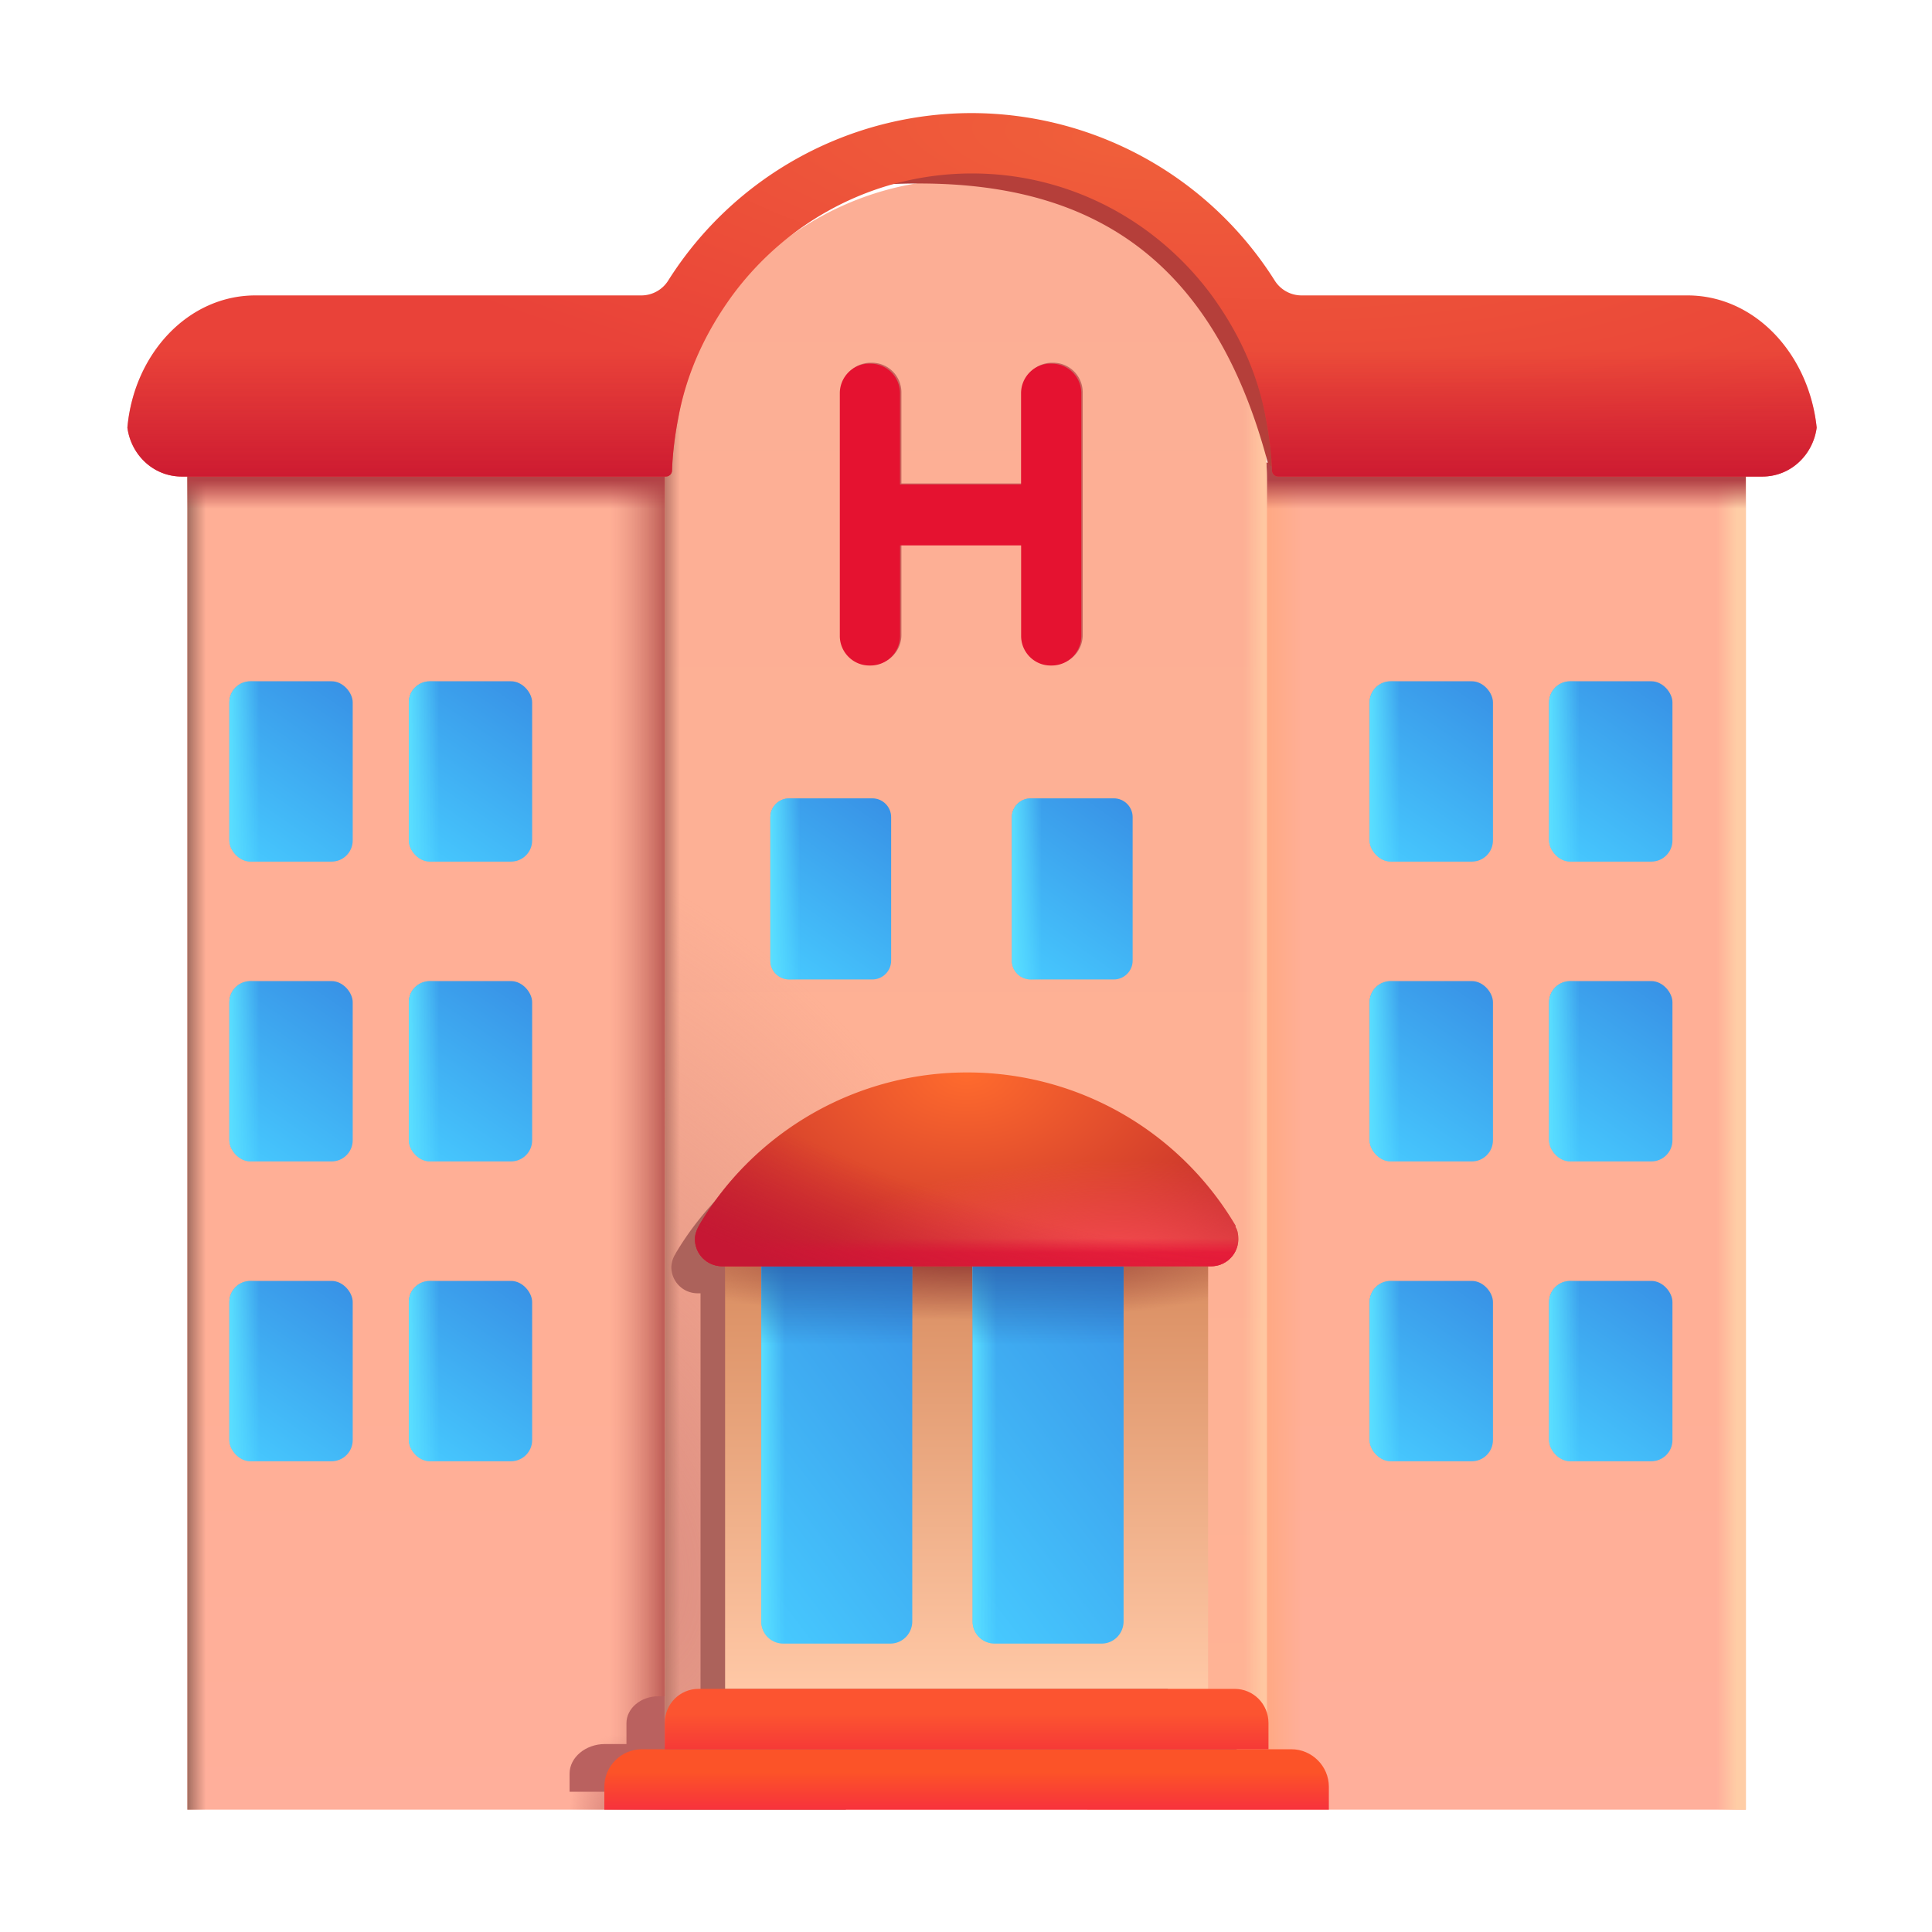 <svg width="32" height="32" fill="none" xmlns="http://www.w3.org/2000/svg"><path fill="url(#a)" d="M3.104 7.664h25.813v22.309H3.104z"/><path fill="url(#b)" d="M3.104 7.664h25.813v22.309H3.104z"/><path fill="url(#c)" d="M3.104 7.664h25.813v22.309H3.104z"/><path fill="url(#d)" d="M3.104 7.664H14.01v22.309H3.104z"/><path fill="url(#e)" d="M3.104 7.664H14.01v22.309H3.104z"/><path fill="url(#f)" d="M3.104 7.664H14.01v22.309H3.104z"/><path fill="url(#g)" d="M18.01 7.664h10.906v22.309H18.01z"/><path fill="url(#h)" d="M18.01 7.664h10.906v22.309H18.01z"/><g filter="url(#i)"><path d="M10.376 28.543v.344h-.357c-.32 0-.585.221-.585.49v.3H20.74v-.3c0-.269-.265-.49-.586-.49h-.357v-.344c0-.247-.235-.447-.528-.447h-8.365c-.292 0-.528.2-.528.447Z" fill="#BA615F"/></g><path d="M11.016 7.953a4.984 4.984 0 0 1 9.968 0v20.973h-9.968V7.953Z" fill="url(#j)"/><path d="M11.016 7.953a4.984 4.984 0 0 1 9.968 0v20.973h-9.968V7.953Z" fill="url(#k)"/><path d="M11.016 7.953a4.984 4.984 0 0 1 9.968 0v20.973h-9.968V7.953Z" fill="url(#l)"/><path d="M11.016 7.953a4.984 4.984 0 0 1 9.968 0v20.973h-9.968V7.953Z" fill="url(#m)"/><g filter="url(#n)"><path d="M17.443 6.008h-.02a.49.49 0 0 0-.488.49v1.51H14.93v-1.51a.49.49 0 0 0-.49-.49h-.02a.49.49 0 0 0-.488.49v4.02c0 .27.22.49.489.49h.02a.49.49 0 0 0 .489-.49v-1.5h2.005v1.5c0 .27.22.49.488.49h.02a.49.49 0 0 0 .49-.49v-4.02a.49.49 0 0 0-.49-.49Z" fill="#C9645E"/></g><g filter="url(#o)"><path d="M17.521 5.973h-.02a.49.49 0 0 0-.489.49v1.51h-2.005v-1.51a.49.49 0 0 0-.488-.49h-.02a.49.49 0 0 0-.489.49v4.02c0 .27.22.49.489.49h.02a.49.49 0 0 0 .489-.49v-1.5h2.005v1.5c0 .27.219.49.488.49h.02a.49.49 0 0 0 .489-.49v-4.02a.49.49 0 0 0-.489-.49Z" fill="#E51230"/></g><g filter="url(#p)"><path d="M19.783 20.783c0 .008 0 .015.005.02.03.048.04.116.04.183a.435.435 0 0 1-.44.435h-.045v6.76h-7.74v-6.76h-.044a.435.435 0 0 1-.44-.435.45.45 0 0 1 .059-.203c.01-.01.01-.01.01-.019a4.99 4.99 0 0 1 4.295-2.443 4.99 4.99 0 0 1 4.295 2.443c.005.005.005.012.005.02Z" fill="#AC625B"/></g><path d="M20.01 19.973h-8v8h8v-8Z" fill="url(#q)"/><path d="M20.01 19.973h-8v8h8v-8Z" fill="url(#r)"/><g filter="url(#s)"><path d="M15.147 26.973h-1.774a.365.365 0 0 1-.363-.37v-6.26c0-.2.157-.37.363-.37h1.774c.196 0 .363.16.363.37v6.26c0 .21-.167.37-.363.37Z" fill="url(#t)"/><path d="M15.147 26.973h-1.774a.365.365 0 0 1-.363-.37v-6.26c0-.2.157-.37.363-.37h1.774c.196 0 .363.16.363.37v6.26c0 .21-.167.37-.363.37Z" fill="url(#u)"/><path d="M15.147 26.973h-1.774a.365.365 0 0 1-.363-.37v-6.26c0-.2.157-.37.363-.37h1.774c.196 0 .363.16.363.37v6.26c0 .21-.167.37-.363.37Z" fill="url(#v)"/></g><g filter="url(#w)"><path d="M18.647 26.973h-1.774a.365.365 0 0 1-.363-.37v-6.26c0-.2.157-.37.363-.37h1.774c.196 0 .363.16.363.37v6.26c0 .21-.167.37-.363.37Z" fill="url(#x)"/><path d="M18.647 26.973h-1.774a.365.365 0 0 1-.363-.37v-6.26c0-.2.157-.37.363-.37h1.774c.196 0 .363.16.363.37v6.26c0 .21-.167.37-.363.37Z" fill="url(#y)"/><path d="M18.647 26.973h-1.774a.365.365 0 0 1-.363-.37v-6.26c0-.2.157-.37.363-.37h1.774c.196 0 .363.16.363.37v6.26c0 .21-.167.37-.363.37Z" fill="url(#z)"/></g><path d="M22 29.973H10.01v-.38c0-.34.28-.62.621-.62h10.758c.34 0 .621.28.621.62v.38H22Z" fill="url(#A)"/><path d="M21.01 28.973h-10v-.435c0-.313.25-.565.56-.565h8.88c.31 0 .56.252.56.565v.435Z" fill="url(#B)"/><path d="M20.47 20.333c-.01-.01 0-.03-.01-.04a5.155 5.155 0 0 0-4.44-2.53 5.155 5.155 0 0 0-4.44 2.53c0 .01 0 .01-.01.02-.03.06-.06.13-.06.21 0 .25.202.45.454.45h8.092a.45.45 0 0 0 .454-.45c0-.07-.01-.14-.04-.19Z" fill="url(#C)"/><path d="M20.47 20.333c-.01-.01 0-.03-.01-.04a5.155 5.155 0 0 0-4.44-2.53 5.155 5.155 0 0 0-4.44 2.53c0 .01 0 .01-.01.02-.03.06-.06.13-.06.21 0 .25.202.45.454.45h8.092a.45.45 0 0 0 .454-.45c0-.07-.01-.14-.04-.19Z" fill="url(#D)"/><path d="M20.47 20.333c-.01-.01 0-.03-.01-.04a5.155 5.155 0 0 0-4.44-2.53 5.155 5.155 0 0 0-4.44 2.53c0 .01 0 .01-.01.02-.03.06-.06.13-.06.21 0 .25.202.45.454.45h8.092a.45.45 0 0 0 .454-.45c0-.07-.01-.14-.04-.19Z" fill="url(#E)"/><path d="M20.47 20.333c-.01-.01 0-.03-.01-.04a5.155 5.155 0 0 0-4.44-2.53 5.155 5.155 0 0 0-4.44 2.53c0 .01 0 .01-.01.02-.03.06-.06.13-.06.21 0 .25.202.45.454.45h8.092a.45.45 0 0 0 .454-.45c0-.07-.01-.14-.04-.19Z" fill="url(#F)"/><g filter="url(#G)"><path d="M15.01 15.663v-2.38c0-.17-.14-.31-.312-.31h-1.376c-.171 0-.312.14-.312.31v2.38c0 .17.14.31.312.31h1.377c.17 0 .311-.14.311-.31Z" fill="url(#H)"/><path d="M15.01 15.663v-2.38c0-.17-.14-.31-.312-.31h-1.376c-.171 0-.312.14-.312.31v2.38c0 .17.14.31.312.31h1.377c.17 0 .311-.14.311-.31Z" fill="url(#I)"/></g><g filter="url(#J)"><path d="M19.01 15.663v-2.38c0-.17-.14-.31-.312-.31h-1.376c-.171 0-.312.14-.312.31v2.38c0 .17.14.31.312.31h1.377c.17 0 .311-.14.311-.31Z" fill="url(#K)"/><path d="M19.01 15.663v-2.38c0-.17-.14-.31-.312-.31h-1.376c-.171 0-.312.14-.312.31v2.38c0 .17.14.31.312.31h1.377c.17 0 .311-.14.311-.31Z" fill="url(#L)"/></g><g filter="url(#M)"><rect x="4.049" y="11.034" width="2.043" height="2.987" rx=".35" fill="url(#N)"/><rect x="4.049" y="11.034" width="2.043" height="2.987" rx=".35" fill="url(#O)"/></g><g filter="url(#P)"><rect x="7.021" y="11.034" width="2.043" height="2.987" rx=".35" fill="url(#Q)"/><rect x="7.021" y="11.034" width="2.043" height="2.987" rx=".35" fill="url(#R)"/></g><g filter="url(#S)"><rect x="4.049" y="16" width="2.043" height="2.987" rx=".35" fill="url(#T)"/><rect x="4.049" y="16" width="2.043" height="2.987" rx=".35" fill="url(#U)"/></g><g filter="url(#V)"><rect x="7.021" y="16" width="2.043" height="2.987" rx=".35" fill="url(#W)"/><rect x="7.021" y="16" width="2.043" height="2.987" rx=".35" fill="url(#X)"/></g><g filter="url(#Y)"><rect x="4.049" y="20.966" width="2.043" height="2.987" rx=".35" fill="url(#Z)"/><rect x="4.049" y="20.966" width="2.043" height="2.987" rx=".35" fill="url(#aa)"/></g><g filter="url(#ab)"><rect x="7.021" y="20.966" width="2.043" height="2.987" rx=".35" fill="url(#ac)"/><rect x="7.021" y="20.966" width="2.043" height="2.987" rx=".35" fill="url(#ad)"/></g><g filter="url(#ae)"><rect x="22.935" y="11.034" width="2.043" height="2.987" rx=".35" fill="url(#af)"/><rect x="22.935" y="11.034" width="2.043" height="2.987" rx=".35" fill="url(#ag)"/></g><g filter="url(#ah)"><rect x="25.908" y="11.034" width="2.043" height="2.987" rx=".35" fill="url(#ai)"/><rect x="25.908" y="11.034" width="2.043" height="2.987" rx=".35" fill="url(#aj)"/></g><g filter="url(#ak)"><rect x="22.935" y="16" width="2.043" height="2.987" rx=".35" fill="url(#al)"/><rect x="22.935" y="16" width="2.043" height="2.987" rx=".35" fill="url(#am)"/></g><g filter="url(#an)"><rect x="25.908" y="16" width="2.043" height="2.987" rx=".35" fill="url(#ao)"/><rect x="25.908" y="16" width="2.043" height="2.987" rx=".35" fill="url(#ap)"/></g><g filter="url(#aq)"><rect x="22.935" y="20.966" width="2.043" height="2.987" rx=".35" fill="url(#ar)"/><rect x="22.935" y="20.966" width="2.043" height="2.987" rx=".35" fill="url(#as)"/></g><g filter="url(#at)"><rect x="25.908" y="20.966" width="2.043" height="2.987" rx=".35" fill="url(#au)"/><rect x="25.908" y="20.966" width="2.043" height="2.987" rx=".35" fill="url(#av)"/></g><g filter="url(#aw)"><path d="M15.436 2.538c1.236-.254 4.026.22 5.442 2.8" stroke="url(#ax)" stroke-width=".25" stroke-linecap="round"/></g><g filter="url(#ay)"><path d="M20.995 7.652c-1-3.753-3.369-4.787-6.473-4.59-.044.002-.087-.024-.092-.067-.053-.418.725-1.068 3.486-.147 2.824.941 3.681 3.59 3.774 4.924a.097.097 0 0 1-.125.099l-.5-.148a.102.102 0 0 1-.07-.071Z" fill="#B53F3A"/></g><g filter="url(#az)"><path d="M27.85 4.993h-6.399a.526.526 0 0 1-.44-.25 5.947 5.947 0 0 0-5.021-2.77 5.947 5.947 0 0 0-5.02 2.77.526.526 0 0 1-.441.25H4.13c-1.11 0-2.01.96-2.12 2.19.06.45.43.81.9.81h8.02c.055 0 .1-.045.101-.1.009-.296.052-.613.109-.9.14-.74.46-1.41.89-2 .9-1.22 2.34-2.02 3.97-2.02 1.63 0 3.07.8 3.97 2.02.43.59.75 1.26.89 2 .057.284.1.62.108.9.002.055.047.1.102.1h8.02c.47 0 .84-.36.9-.81-.13-1.23-1.03-2.19-2.14-2.19Z" fill="url(#aA)"/><path d="M27.85 4.993h-6.399a.526.526 0 0 1-.44-.25 5.947 5.947 0 0 0-5.021-2.77 5.947 5.947 0 0 0-5.02 2.77.526.526 0 0 1-.441.25H4.13c-1.11 0-2.01.96-2.12 2.19.06.45.43.81.9.81h8.02c.055 0 .1-.045.101-.1.009-.296.052-.613.109-.9.14-.74.46-1.41.89-2 .9-1.22 2.34-2.02 3.97-2.02 1.63 0 3.07.8 3.97 2.02.43.59.75 1.26.89 2 .057.284.1.62.108.9.002.055.047.1.102.1h8.02c.47 0 .84-.36.9-.81-.13-1.23-1.03-2.19-2.14-2.19Z" fill="url(#aB)"/></g><defs><linearGradient id="a" x1="16.01" y1="22.912" x2="16.01" y2="29.973" gradientUnits="userSpaceOnUse"><stop stop-color="#FFAF96"/><stop offset="1" stop-color="#FFAF9B"/></linearGradient><linearGradient id="b" x1="3.104" y1="19.852" x2="3.408" y2="19.852" gradientUnits="userSpaceOnUse"><stop stop-color="#A56E61"/><stop offset="1" stop-color="#A56E61" stop-opacity="0"/></linearGradient><linearGradient id="c" x1="28.916" y1="19.346" x2="28.432" y2="19.346" gradientUnits="userSpaceOnUse"><stop offset=".29" stop-color="#FFCDA6"/><stop offset="1" stop-color="#FFCDA6" stop-opacity="0"/></linearGradient><linearGradient id="d" x1="11.01" y1="20.562" x2="10.088" y2="20.562" gradientUnits="userSpaceOnUse"><stop stop-color="#BD5B55"/><stop offset="1" stop-color="#E08F7F" stop-opacity="0"/></linearGradient><linearGradient id="e" x1="8.557" y1="7.954" x2="8.557" y2="8.426" gradientUnits="userSpaceOnUse"><stop stop-color="#B34347"/><stop offset="1" stop-color="#B34347" stop-opacity="0"/></linearGradient><linearGradient id="g" x1="20.948" y1="25.691" x2="21.573" y2="25.691" gradientUnits="userSpaceOnUse"><stop stop-color="#FFA882"/><stop offset="1" stop-color="#FFA882" stop-opacity="0"/></linearGradient><linearGradient id="h" x1="23.463" y1="7.954" x2="23.463" y2="8.426" gradientUnits="userSpaceOnUse"><stop stop-color="#B34347"/><stop offset="1" stop-color="#B34347" stop-opacity="0"/></linearGradient><linearGradient id="j" x1="16" y1="2.969" x2="16" y2="29.91" gradientUnits="userSpaceOnUse"><stop stop-color="#FCAE95"/><stop offset="1" stop-color="#FFB395"/></linearGradient><linearGradient id="l" x1="20.924" y1="20.316" x2="20.596" y2="20.316" gradientUnits="userSpaceOnUse"><stop stop-color="#FFC7A1"/><stop offset="1" stop-color="#FFC7A1" stop-opacity="0"/></linearGradient><linearGradient id="m" x1="11.016" y1="20.348" x2="11.26" y2="20.348" gradientUnits="userSpaceOnUse"><stop stop-color="#BE7A6B"/><stop offset="1" stop-color="#BE7A6B" stop-opacity="0"/></linearGradient><linearGradient id="q" x1="16.01" y1="20.577" x2="16.01" y2="27.973" gradientUnits="userSpaceOnUse"><stop stop-color="#D78A5D"/><stop offset="1" stop-color="#FFC8A6"/></linearGradient><linearGradient id="t" x1="13.141" y1="26.973" x2="17.838" y2="23.386" gradientUnits="userSpaceOnUse"><stop stop-color="#47CAFF"/><stop offset="1" stop-color="#3892E6"/></linearGradient><linearGradient id="u" x1="13.01" y1="23.473" x2="13.445" y2="23.473" gradientUnits="userSpaceOnUse"><stop stop-color="#5ADFFF"/><stop offset=".909" stop-color="#5ADFFF" stop-opacity="0"/></linearGradient><linearGradient id="v" x1="14.26" y1="20.467" x2="14.26" y2="22.03" gradientUnits="userSpaceOnUse"><stop stop-color="#2A63AF"/><stop offset="1" stop-color="#2A63AF" stop-opacity="0"/></linearGradient><linearGradient id="x" x1="16.641" y1="26.973" x2="21.338" y2="23.386" gradientUnits="userSpaceOnUse"><stop stop-color="#47CAFF"/><stop offset="1" stop-color="#3892E6"/></linearGradient><linearGradient id="y" x1="16.51" y1="23.473" x2="16.945" y2="23.473" gradientUnits="userSpaceOnUse"><stop stop-color="#5ADFFF"/><stop offset=".909" stop-color="#5ADFFF" stop-opacity="0"/></linearGradient><linearGradient id="z" x1="17.76" y1="20.467" x2="17.76" y2="22.03" gradientUnits="userSpaceOnUse"><stop stop-color="#2A63AF"/><stop offset="1" stop-color="#2A63AF" stop-opacity="0"/></linearGradient><linearGradient id="A" x1="16.01" y1="28.973" x2="16.01" y2="30.026" gradientUnits="userSpaceOnUse"><stop offset=".361" stop-color="#FC5328"/><stop offset="1" stop-color="#F72F3E"/></linearGradient><linearGradient id="B" x1="16.01" y1="27.973" x2="16.01" y2="29.132" gradientUnits="userSpaceOnUse"><stop offset=".361" stop-color="#FC5430"/><stop offset="1" stop-color="#F43239"/></linearGradient><linearGradient id="E" x1="16.01" y1="21.185" x2="16.01" y2="20.507" gradientUnits="userSpaceOnUse"><stop stop-color="#E61938"/><stop offset=".645" stop-color="#E61938" stop-opacity=".908"/><stop offset="1" stop-color="#E61938" stop-opacity="0"/></linearGradient><linearGradient id="H" x1="13.115" y1="15.973" x2="15.077" y2="13.176" gradientUnits="userSpaceOnUse"><stop stop-color="#47CAFF"/><stop offset="1" stop-color="#3892E6"/></linearGradient><linearGradient id="I" x1="13.01" y1="14.473" x2="13.555" y2="14.473" gradientUnits="userSpaceOnUse"><stop stop-color="#5ADFFF"/><stop offset=".909" stop-color="#5ADFFF" stop-opacity="0"/></linearGradient><linearGradient id="K" x1="17.115" y1="15.973" x2="19.077" y2="13.176" gradientUnits="userSpaceOnUse"><stop stop-color="#47CAFF"/><stop offset="1" stop-color="#3892E6"/></linearGradient><linearGradient id="L" x1="17.01" y1="14.473" x2="17.555" y2="14.473" gradientUnits="userSpaceOnUse"><stop stop-color="#5ADFFF"/><stop offset=".909" stop-color="#5ADFFF" stop-opacity="0"/></linearGradient><linearGradient id="N" x1="4.156" y1="14.021" x2="6.092" y2="11.19" gradientUnits="userSpaceOnUse"><stop stop-color="#47CAFF"/><stop offset="1" stop-color="#3892E6"/></linearGradient><linearGradient id="O" x1="4.049" y1="12.528" x2="4.605" y2="12.528" gradientUnits="userSpaceOnUse"><stop stop-color="#5ADFFF"/><stop offset=".909" stop-color="#5ADFFF" stop-opacity="0"/></linearGradient><linearGradient id="Q" x1="7.129" y1="14.021" x2="9.065" y2="11.19" gradientUnits="userSpaceOnUse"><stop stop-color="#47CAFF"/><stop offset="1" stop-color="#3892E6"/></linearGradient><linearGradient id="R" x1="7.021" y1="12.528" x2="7.578" y2="12.528" gradientUnits="userSpaceOnUse"><stop stop-color="#5ADFFF"/><stop offset=".909" stop-color="#5ADFFF" stop-opacity="0"/></linearGradient><linearGradient id="T" x1="4.156" y1="18.987" x2="6.092" y2="16.155" gradientUnits="userSpaceOnUse"><stop stop-color="#47CAFF"/><stop offset="1" stop-color="#3892E6"/></linearGradient><linearGradient id="U" x1="4.049" y1="17.494" x2="4.605" y2="17.494" gradientUnits="userSpaceOnUse"><stop stop-color="#5ADFFF"/><stop offset=".909" stop-color="#5ADFFF" stop-opacity="0"/></linearGradient><linearGradient id="W" x1="7.129" y1="18.987" x2="9.065" y2="16.155" gradientUnits="userSpaceOnUse"><stop stop-color="#47CAFF"/><stop offset="1" stop-color="#3892E6"/></linearGradient><linearGradient id="X" x1="7.021" y1="17.494" x2="7.578" y2="17.494" gradientUnits="userSpaceOnUse"><stop stop-color="#5ADFFF"/><stop offset=".909" stop-color="#5ADFFF" stop-opacity="0"/></linearGradient><linearGradient id="Z" x1="4.156" y1="23.953" x2="6.092" y2="21.122" gradientUnits="userSpaceOnUse"><stop stop-color="#47CAFF"/><stop offset="1" stop-color="#3892E6"/></linearGradient><linearGradient id="aa" x1="4.049" y1="22.459" x2="4.605" y2="22.459" gradientUnits="userSpaceOnUse"><stop stop-color="#5ADFFF"/><stop offset=".909" stop-color="#5ADFFF" stop-opacity="0"/></linearGradient><linearGradient id="ac" x1="7.129" y1="23.953" x2="9.065" y2="21.122" gradientUnits="userSpaceOnUse"><stop stop-color="#47CAFF"/><stop offset="1" stop-color="#3892E6"/></linearGradient><linearGradient id="ad" x1="7.021" y1="22.459" x2="7.578" y2="22.459" gradientUnits="userSpaceOnUse"><stop stop-color="#5ADFFF"/><stop offset=".909" stop-color="#5ADFFF" stop-opacity="0"/></linearGradient><linearGradient id="af" x1="23.043" y1="14.021" x2="24.979" y2="11.19" gradientUnits="userSpaceOnUse"><stop stop-color="#47CAFF"/><stop offset="1" stop-color="#3892E6"/></linearGradient><linearGradient id="ag" x1="22.935" y1="12.528" x2="23.492" y2="12.528" gradientUnits="userSpaceOnUse"><stop stop-color="#5ADFFF"/><stop offset=".909" stop-color="#5ADFFF" stop-opacity="0"/></linearGradient><linearGradient id="ai" x1="26.015" y1="14.021" x2="27.951" y2="11.19" gradientUnits="userSpaceOnUse"><stop stop-color="#47CAFF"/><stop offset="1" stop-color="#3892E6"/></linearGradient><linearGradient id="aj" x1="25.908" y1="12.528" x2="26.465" y2="12.528" gradientUnits="userSpaceOnUse"><stop stop-color="#5ADFFF"/><stop offset=".909" stop-color="#5ADFFF" stop-opacity="0"/></linearGradient><linearGradient id="al" x1="23.043" y1="18.987" x2="24.979" y2="16.155" gradientUnits="userSpaceOnUse"><stop stop-color="#47CAFF"/><stop offset="1" stop-color="#3892E6"/></linearGradient><linearGradient id="am" x1="22.935" y1="17.494" x2="23.492" y2="17.494" gradientUnits="userSpaceOnUse"><stop stop-color="#5ADFFF"/><stop offset=".909" stop-color="#5ADFFF" stop-opacity="0"/></linearGradient><linearGradient id="ao" x1="26.015" y1="18.987" x2="27.951" y2="16.155" gradientUnits="userSpaceOnUse"><stop stop-color="#47CAFF"/><stop offset="1" stop-color="#3892E6"/></linearGradient><linearGradient id="ap" x1="25.908" y1="17.494" x2="26.465" y2="17.494" gradientUnits="userSpaceOnUse"><stop stop-color="#5ADFFF"/><stop offset=".909" stop-color="#5ADFFF" stop-opacity="0"/></linearGradient><linearGradient id="ar" x1="23.043" y1="23.953" x2="24.979" y2="21.122" gradientUnits="userSpaceOnUse"><stop stop-color="#47CAFF"/><stop offset="1" stop-color="#3892E6"/></linearGradient><linearGradient id="as" x1="22.935" y1="22.459" x2="23.492" y2="22.459" gradientUnits="userSpaceOnUse"><stop stop-color="#5ADFFF"/><stop offset=".909" stop-color="#5ADFFF" stop-opacity="0"/></linearGradient><linearGradient id="au" x1="26.015" y1="23.953" x2="27.951" y2="21.122" gradientUnits="userSpaceOnUse"><stop stop-color="#47CAFF"/><stop offset="1" stop-color="#3892E6"/></linearGradient><linearGradient id="av" x1="25.908" y1="22.459" x2="26.465" y2="22.459" gradientUnits="userSpaceOnUse"><stop stop-color="#5ADFFF"/><stop offset=".909" stop-color="#5ADFFF" stop-opacity="0"/></linearGradient><linearGradient id="aB" x1="16" y1="8.974" x2="16" y2="5.919" gradientUnits="userSpaceOnUse"><stop offset=".235" stop-color="#CA1630"/><stop offset="1" stop-color="#CA1630" stop-opacity="0"/></linearGradient><filter id="i" x="8.434" y="27.096" width="13.306" height="3.582" filterUnits="userSpaceOnUse" color-interpolation-filters="sRGB"><feFlood flood-opacity="0" result="BackgroundImageFix"/><feBlend in="SourceGraphic" in2="BackgroundImageFix" result="shape"/><feGaussianBlur stdDeviation=".5" result="effect1_foregroundBlur_18_6399"/></filter><filter id="n" x="13.732" y="5.808" width="4.4" height="5.4" filterUnits="userSpaceOnUse" color-interpolation-filters="sRGB"><feFlood flood-opacity="0" result="BackgroundImageFix"/><feBlend in="SourceGraphic" in2="BackgroundImageFix" result="shape"/><feGaussianBlur stdDeviation=".1" result="effect1_foregroundBlur_18_6399"/></filter><filter id="o" x="13.81" y="5.973" width="4.3" height="5.05" filterUnits="userSpaceOnUse" color-interpolation-filters="sRGB"><feFlood flood-opacity="0" result="BackgroundImageFix"/><feBlend in="SourceGraphic" in2="BackgroundImageFix" result="shape"/><feColorMatrix in="SourceAlpha" values="0 0 0 0 0 0 0 0 0 0 0 0 0 0 0 0 0 0 127 0" result="hardAlpha"/><feOffset dx="-.2"/><feGaussianBlur stdDeviation=".2"/><feComposite in2="hardAlpha" operator="arithmetic" k2="-1" k3="1"/><feColorMatrix values="0 0 0 0 1 0 0 0 0 0.212 0 0 0 0 0.309 0 0 0 1 0"/><feBlend in2="shape" result="effect1_innerShadow_18_6399"/><feColorMatrix in="SourceAlpha" values="0 0 0 0 0 0 0 0 0 0 0 0 0 0 0 0 0 0 127 0" result="hardAlpha"/><feOffset dx=".1" dy=".05"/><feGaussianBlur stdDeviation=".2"/><feComposite in2="hardAlpha" operator="arithmetic" k2="-1" k3="1"/><feColorMatrix values="0 0 0 0 0.839 0 0 0 0 0.11 0 0 0 0 0.169 0 0 0 1 0"/><feBlend in2="effect1_innerShadow_18_6399" result="effect2_innerShadow_18_6399"/></filter><filter id="p" x="10.619" y="17.821" width="9.708" height="10.86" filterUnits="userSpaceOnUse" color-interpolation-filters="sRGB"><feFlood flood-opacity="0" result="BackgroundImageFix"/><feBlend in="SourceGraphic" in2="BackgroundImageFix" result="shape"/><feGaussianBlur stdDeviation=".25" result="effect1_foregroundBlur_18_6399"/></filter><filter id="s" x="12.61" y="19.973" width="2.9" height="7.25" filterUnits="userSpaceOnUse" color-interpolation-filters="sRGB"><feFlood flood-opacity="0" result="BackgroundImageFix"/><feBlend in="SourceGraphic" in2="BackgroundImageFix" result="shape"/><feColorMatrix in="SourceAlpha" values="0 0 0 0 0 0 0 0 0 0 0 0 0 0 0 0 0 0 127 0" result="hardAlpha"/><feOffset dx="-.4" dy=".25"/><feGaussianBlur stdDeviation=".4"/><feComposite in2="hardAlpha" operator="arithmetic" k2="-1" k3="1"/><feColorMatrix values="0 0 0 0 0.071 0 0 0 0 0.467 0 0 0 0 0.816 0 0 0 1 0"/><feBlend in2="shape" result="effect1_innerShadow_18_6399"/></filter><filter id="w" x="16.11" y="19.973" width="2.9" height="7.25" filterUnits="userSpaceOnUse" color-interpolation-filters="sRGB"><feFlood flood-opacity="0" result="BackgroundImageFix"/><feBlend in="SourceGraphic" in2="BackgroundImageFix" result="shape"/><feColorMatrix in="SourceAlpha" values="0 0 0 0 0 0 0 0 0 0 0 0 0 0 0 0 0 0 127 0" result="hardAlpha"/><feOffset dx="-.4" dy=".25"/><feGaussianBlur stdDeviation=".4"/><feComposite in2="hardAlpha" operator="arithmetic" k2="-1" k3="1"/><feColorMatrix values="0 0 0 0 0.071 0 0 0 0 0.467 0 0 0 0 0.816 0 0 0 1 0"/><feBlend in2="shape" result="effect1_innerShadow_18_6399"/></filter><filter id="G" x="12.76" y="12.973" width="2.25" height="3.25" filterUnits="userSpaceOnUse" color-interpolation-filters="sRGB"><feFlood flood-opacity="0" result="BackgroundImageFix"/><feBlend in="SourceGraphic" in2="BackgroundImageFix" result="shape"/><feColorMatrix in="SourceAlpha" values="0 0 0 0 0 0 0 0 0 0 0 0 0 0 0 0 0 0 127 0" result="hardAlpha"/><feOffset dx="-.25" dy=".25"/><feGaussianBlur stdDeviation=".25"/><feComposite in2="hardAlpha" operator="arithmetic" k2="-1" k3="1"/><feColorMatrix values="0 0 0 0 0.071 0 0 0 0 0.467 0 0 0 0 0.816 0 0 0 1 0"/><feBlend in2="shape" result="effect1_innerShadow_18_6399"/></filter><filter id="J" x="16.76" y="12.973" width="2.25" height="3.25" filterUnits="userSpaceOnUse" color-interpolation-filters="sRGB"><feFlood flood-opacity="0" result="BackgroundImageFix"/><feBlend in="SourceGraphic" in2="BackgroundImageFix" result="shape"/><feColorMatrix in="SourceAlpha" values="0 0 0 0 0 0 0 0 0 0 0 0 0 0 0 0 0 0 127 0" result="hardAlpha"/><feOffset dx="-.25" dy=".25"/><feGaussianBlur stdDeviation=".25"/><feComposite in2="hardAlpha" operator="arithmetic" k2="-1" k3="1"/><feColorMatrix values="0 0 0 0 0.071 0 0 0 0 0.467 0 0 0 0 0.816 0 0 0 1 0"/><feBlend in2="shape" result="effect1_innerShadow_18_6399"/></filter><filter id="M" x="3.799" y="11.034" width="2.293" height="3.237" filterUnits="userSpaceOnUse" color-interpolation-filters="sRGB"><feFlood flood-opacity="0" result="BackgroundImageFix"/><feBlend in="SourceGraphic" in2="BackgroundImageFix" result="shape"/><feColorMatrix in="SourceAlpha" values="0 0 0 0 0 0 0 0 0 0 0 0 0 0 0 0 0 0 127 0" result="hardAlpha"/><feOffset dx="-.25" dy=".25"/><feGaussianBlur stdDeviation=".25"/><feComposite in2="hardAlpha" operator="arithmetic" k2="-1" k3="1"/><feColorMatrix values="0 0 0 0 0.071 0 0 0 0 0.467 0 0 0 0 0.816 0 0 0 1 0"/><feBlend in2="shape" result="effect1_innerShadow_18_6399"/></filter><filter id="P" x="6.771" y="11.034" width="2.293" height="3.237" filterUnits="userSpaceOnUse" color-interpolation-filters="sRGB"><feFlood flood-opacity="0" result="BackgroundImageFix"/><feBlend in="SourceGraphic" in2="BackgroundImageFix" result="shape"/><feColorMatrix in="SourceAlpha" values="0 0 0 0 0 0 0 0 0 0 0 0 0 0 0 0 0 0 127 0" result="hardAlpha"/><feOffset dx="-.25" dy=".25"/><feGaussianBlur stdDeviation=".25"/><feComposite in2="hardAlpha" operator="arithmetic" k2="-1" k3="1"/><feColorMatrix values="0 0 0 0 0.071 0 0 0 0 0.467 0 0 0 0 0.816 0 0 0 1 0"/><feBlend in2="shape" result="effect1_innerShadow_18_6399"/></filter><filter id="S" x="3.799" y="16" width="2.293" height="3.237" filterUnits="userSpaceOnUse" color-interpolation-filters="sRGB"><feFlood flood-opacity="0" result="BackgroundImageFix"/><feBlend in="SourceGraphic" in2="BackgroundImageFix" result="shape"/><feColorMatrix in="SourceAlpha" values="0 0 0 0 0 0 0 0 0 0 0 0 0 0 0 0 0 0 127 0" result="hardAlpha"/><feOffset dx="-.25" dy=".25"/><feGaussianBlur stdDeviation=".25"/><feComposite in2="hardAlpha" operator="arithmetic" k2="-1" k3="1"/><feColorMatrix values="0 0 0 0 0.071 0 0 0 0 0.467 0 0 0 0 0.816 0 0 0 1 0"/><feBlend in2="shape" result="effect1_innerShadow_18_6399"/></filter><filter id="V" x="6.771" y="16" width="2.293" height="3.237" filterUnits="userSpaceOnUse" color-interpolation-filters="sRGB"><feFlood flood-opacity="0" result="BackgroundImageFix"/><feBlend in="SourceGraphic" in2="BackgroundImageFix" result="shape"/><feColorMatrix in="SourceAlpha" values="0 0 0 0 0 0 0 0 0 0 0 0 0 0 0 0 0 0 127 0" result="hardAlpha"/><feOffset dx="-.25" dy=".25"/><feGaussianBlur stdDeviation=".25"/><feComposite in2="hardAlpha" operator="arithmetic" k2="-1" k3="1"/><feColorMatrix values="0 0 0 0 0.071 0 0 0 0 0.467 0 0 0 0 0.816 0 0 0 1 0"/><feBlend in2="shape" result="effect1_innerShadow_18_6399"/></filter><filter id="Y" x="3.799" y="20.966" width="2.293" height="3.237" filterUnits="userSpaceOnUse" color-interpolation-filters="sRGB"><feFlood flood-opacity="0" result="BackgroundImageFix"/><feBlend in="SourceGraphic" in2="BackgroundImageFix" result="shape"/><feColorMatrix in="SourceAlpha" values="0 0 0 0 0 0 0 0 0 0 0 0 0 0 0 0 0 0 127 0" result="hardAlpha"/><feOffset dx="-.25" dy=".25"/><feGaussianBlur stdDeviation=".25"/><feComposite in2="hardAlpha" operator="arithmetic" k2="-1" k3="1"/><feColorMatrix values="0 0 0 0 0.071 0 0 0 0 0.467 0 0 0 0 0.816 0 0 0 1 0"/><feBlend in2="shape" result="effect1_innerShadow_18_6399"/></filter><filter id="ab" x="6.771" y="20.966" width="2.293" height="3.237" filterUnits="userSpaceOnUse" color-interpolation-filters="sRGB"><feFlood flood-opacity="0" result="BackgroundImageFix"/><feBlend in="SourceGraphic" in2="BackgroundImageFix" result="shape"/><feColorMatrix in="SourceAlpha" values="0 0 0 0 0 0 0 0 0 0 0 0 0 0 0 0 0 0 127 0" result="hardAlpha"/><feOffset dx="-.25" dy=".25"/><feGaussianBlur stdDeviation=".25"/><feComposite in2="hardAlpha" operator="arithmetic" k2="-1" k3="1"/><feColorMatrix values="0 0 0 0 0.071 0 0 0 0 0.467 0 0 0 0 0.816 0 0 0 1 0"/><feBlend in2="shape" result="effect1_innerShadow_18_6399"/></filter><filter id="ae" x="22.685" y="11.034" width="2.293" height="3.237" filterUnits="userSpaceOnUse" color-interpolation-filters="sRGB"><feFlood flood-opacity="0" result="BackgroundImageFix"/><feBlend in="SourceGraphic" in2="BackgroundImageFix" result="shape"/><feColorMatrix in="SourceAlpha" values="0 0 0 0 0 0 0 0 0 0 0 0 0 0 0 0 0 0 127 0" result="hardAlpha"/><feOffset dx="-.25" dy=".25"/><feGaussianBlur stdDeviation=".25"/><feComposite in2="hardAlpha" operator="arithmetic" k2="-1" k3="1"/><feColorMatrix values="0 0 0 0 0.071 0 0 0 0 0.467 0 0 0 0 0.816 0 0 0 1 0"/><feBlend in2="shape" result="effect1_innerShadow_18_6399"/></filter><filter id="ah" x="25.658" y="11.034" width="2.293" height="3.237" filterUnits="userSpaceOnUse" color-interpolation-filters="sRGB"><feFlood flood-opacity="0" result="BackgroundImageFix"/><feBlend in="SourceGraphic" in2="BackgroundImageFix" result="shape"/><feColorMatrix in="SourceAlpha" values="0 0 0 0 0 0 0 0 0 0 0 0 0 0 0 0 0 0 127 0" result="hardAlpha"/><feOffset dx="-.25" dy=".25"/><feGaussianBlur stdDeviation=".25"/><feComposite in2="hardAlpha" operator="arithmetic" k2="-1" k3="1"/><feColorMatrix values="0 0 0 0 0.071 0 0 0 0 0.467 0 0 0 0 0.816 0 0 0 1 0"/><feBlend in2="shape" result="effect1_innerShadow_18_6399"/></filter><filter id="ak" x="22.685" y="16" width="2.293" height="3.237" filterUnits="userSpaceOnUse" color-interpolation-filters="sRGB"><feFlood flood-opacity="0" result="BackgroundImageFix"/><feBlend in="SourceGraphic" in2="BackgroundImageFix" result="shape"/><feColorMatrix in="SourceAlpha" values="0 0 0 0 0 0 0 0 0 0 0 0 0 0 0 0 0 0 127 0" result="hardAlpha"/><feOffset dx="-.25" dy=".25"/><feGaussianBlur stdDeviation=".25"/><feComposite in2="hardAlpha" operator="arithmetic" k2="-1" k3="1"/><feColorMatrix values="0 0 0 0 0.071 0 0 0 0 0.467 0 0 0 0 0.816 0 0 0 1 0"/><feBlend in2="shape" result="effect1_innerShadow_18_6399"/></filter><filter id="an" x="25.658" y="16" width="2.293" height="3.237" filterUnits="userSpaceOnUse" color-interpolation-filters="sRGB"><feFlood flood-opacity="0" result="BackgroundImageFix"/><feBlend in="SourceGraphic" in2="BackgroundImageFix" result="shape"/><feColorMatrix in="SourceAlpha" values="0 0 0 0 0 0 0 0 0 0 0 0 0 0 0 0 0 0 127 0" result="hardAlpha"/><feOffset dx="-.25" dy=".25"/><feGaussianBlur stdDeviation=".25"/><feComposite in2="hardAlpha" operator="arithmetic" k2="-1" k3="1"/><feColorMatrix values="0 0 0 0 0.071 0 0 0 0 0.467 0 0 0 0 0.816 0 0 0 1 0"/><feBlend in2="shape" result="effect1_innerShadow_18_6399"/></filter><filter id="aq" x="22.685" y="20.966" width="2.293" height="3.237" filterUnits="userSpaceOnUse" color-interpolation-filters="sRGB"><feFlood flood-opacity="0" result="BackgroundImageFix"/><feBlend in="SourceGraphic" in2="BackgroundImageFix" result="shape"/><feColorMatrix in="SourceAlpha" values="0 0 0 0 0 0 0 0 0 0 0 0 0 0 0 0 0 0 127 0" result="hardAlpha"/><feOffset dx="-.25" dy=".25"/><feGaussianBlur stdDeviation=".25"/><feComposite in2="hardAlpha" operator="arithmetic" k2="-1" k3="1"/><feColorMatrix values="0 0 0 0 0.071 0 0 0 0 0.467 0 0 0 0 0.816 0 0 0 1 0"/><feBlend in2="shape" result="effect1_innerShadow_18_6399"/></filter><filter id="at" x="25.658" y="20.966" width="2.293" height="3.237" filterUnits="userSpaceOnUse" color-interpolation-filters="sRGB"><feFlood flood-opacity="0" result="BackgroundImageFix"/><feBlend in="SourceGraphic" in2="BackgroundImageFix" result="shape"/><feColorMatrix in="SourceAlpha" values="0 0 0 0 0 0 0 0 0 0 0 0 0 0 0 0 0 0 127 0" result="hardAlpha"/><feOffset dx="-.25" dy=".25"/><feGaussianBlur stdDeviation=".25"/><feComposite in2="hardAlpha" operator="arithmetic" k2="-1" k3="1"/><feColorMatrix values="0 0 0 0 0.071 0 0 0 0 0.467 0 0 0 0 0.816 0 0 0 1 0"/><feBlend in2="shape" result="effect1_innerShadow_18_6399"/></filter><filter id="aw" x="15.061" y="2.102" width="6.192" height="3.61" filterUnits="userSpaceOnUse" color-interpolation-filters="sRGB"><feFlood flood-opacity="0" result="BackgroundImageFix"/><feBlend in="SourceGraphic" in2="BackgroundImageFix" result="shape"/><feGaussianBlur stdDeviation=".125" result="effect1_foregroundBlur_18_6399"/></filter><filter id="ay" x="14.127" y="2.08" width="7.864" height="6.095" filterUnits="userSpaceOnUse" color-interpolation-filters="sRGB"><feFlood flood-opacity="0" result="BackgroundImageFix"/><feBlend in="SourceGraphic" in2="BackgroundImageFix" result="shape"/><feGaussianBlur stdDeviation=".15" result="effect1_foregroundBlur_18_6399"/></filter><filter id="az" x="2.01" y="1.873" width="28.08" height="6.12" filterUnits="userSpaceOnUse" color-interpolation-filters="sRGB"><feFlood flood-opacity="0" result="BackgroundImageFix"/><feBlend in="SourceGraphic" in2="BackgroundImageFix" result="shape"/><feColorMatrix in="SourceAlpha" values="0 0 0 0 0 0 0 0 0 0 0 0 0 0 0 0 0 0 127 0" result="hardAlpha"/><feOffset dx=".1" dy="-.1"/><feGaussianBlur stdDeviation=".15"/><feComposite in2="hardAlpha" operator="arithmetic" k2="-1" k3="1"/><feColorMatrix values="0 0 0 0 0.765 0 0 0 0 0.141 0 0 0 0 0.141 0 0 0 1 0"/><feBlend in2="shape" result="effect1_innerShadow_18_6399"/></filter><radialGradient id="f" cx="0" cy="0" r="1" gradientUnits="userSpaceOnUse" gradientTransform="rotate(-105.524 17.053 11.38) scale(2.18 1.104)"><stop stop-color="#BA615F"/><stop offset="1" stop-color="#BA615F" stop-opacity="0"/></radialGradient><radialGradient id="k" cx="0" cy="0" r="1" gradientUnits="userSpaceOnUse" gradientTransform="matrix(7.5 -3.219 4.982 11.61 10.01 25.598)"><stop stop-color="#DB8D81"/><stop offset="1" stop-color="#DB8D81" stop-opacity="0"/></radialGradient><radialGradient id="r" cx="0" cy="0" r="1" gradientUnits="userSpaceOnUse" gradientTransform="matrix(0 1.213 -5.81 0 16.01 20.657)"><stop offset=".224" stop-color="#9C4539"/><stop offset="1" stop-color="#9C4539" stop-opacity="0"/></radialGradient><radialGradient id="C" cx="0" cy="0" r="1" gradientUnits="userSpaceOnUse" gradientTransform="matrix(0 3.781 -5.844 0 16.01 17.763)"><stop stop-color="#FF6B2D"/><stop offset="1" stop-color="#C12C2C"/></radialGradient><radialGradient id="D" cx="0" cy="0" r="1" gradientUnits="userSpaceOnUse" gradientTransform="matrix(0 -1.76 5.002 0 18.478 20.973)"><stop stop-color="#FA4D54"/><stop offset="1" stop-color="#FA4D54" stop-opacity="0"/></radialGradient><radialGradient id="F" cx="0" cy="0" r="1" gradientUnits="userSpaceOnUse" gradientTransform="rotate(110.674 2.142 13.826) scale(5.077 14.234)"><stop offset=".58" stop-color="#C61734" stop-opacity="0"/><stop offset="1" stop-color="#C61734"/></radialGradient><radialGradient id="ax" cx="0" cy="0" r="1" gradientUnits="userSpaceOnUse" gradientTransform="matrix(-.693 1.321 -3.504 -1.838 18.686 3.022)"><stop stop-color="#F87B42"/><stop offset="1" stop-color="#F87B42" stop-opacity="0"/></radialGradient><radialGradient id="aA" cx="0" cy="0" r="1" gradientUnits="userSpaceOnUse" gradientTransform="rotate(96.009 8.148 9.557) scale(4.931 16.065)"><stop stop-color="#F05F3A"/><stop offset="1" stop-color="#E94239"/></radialGradient></defs></svg>